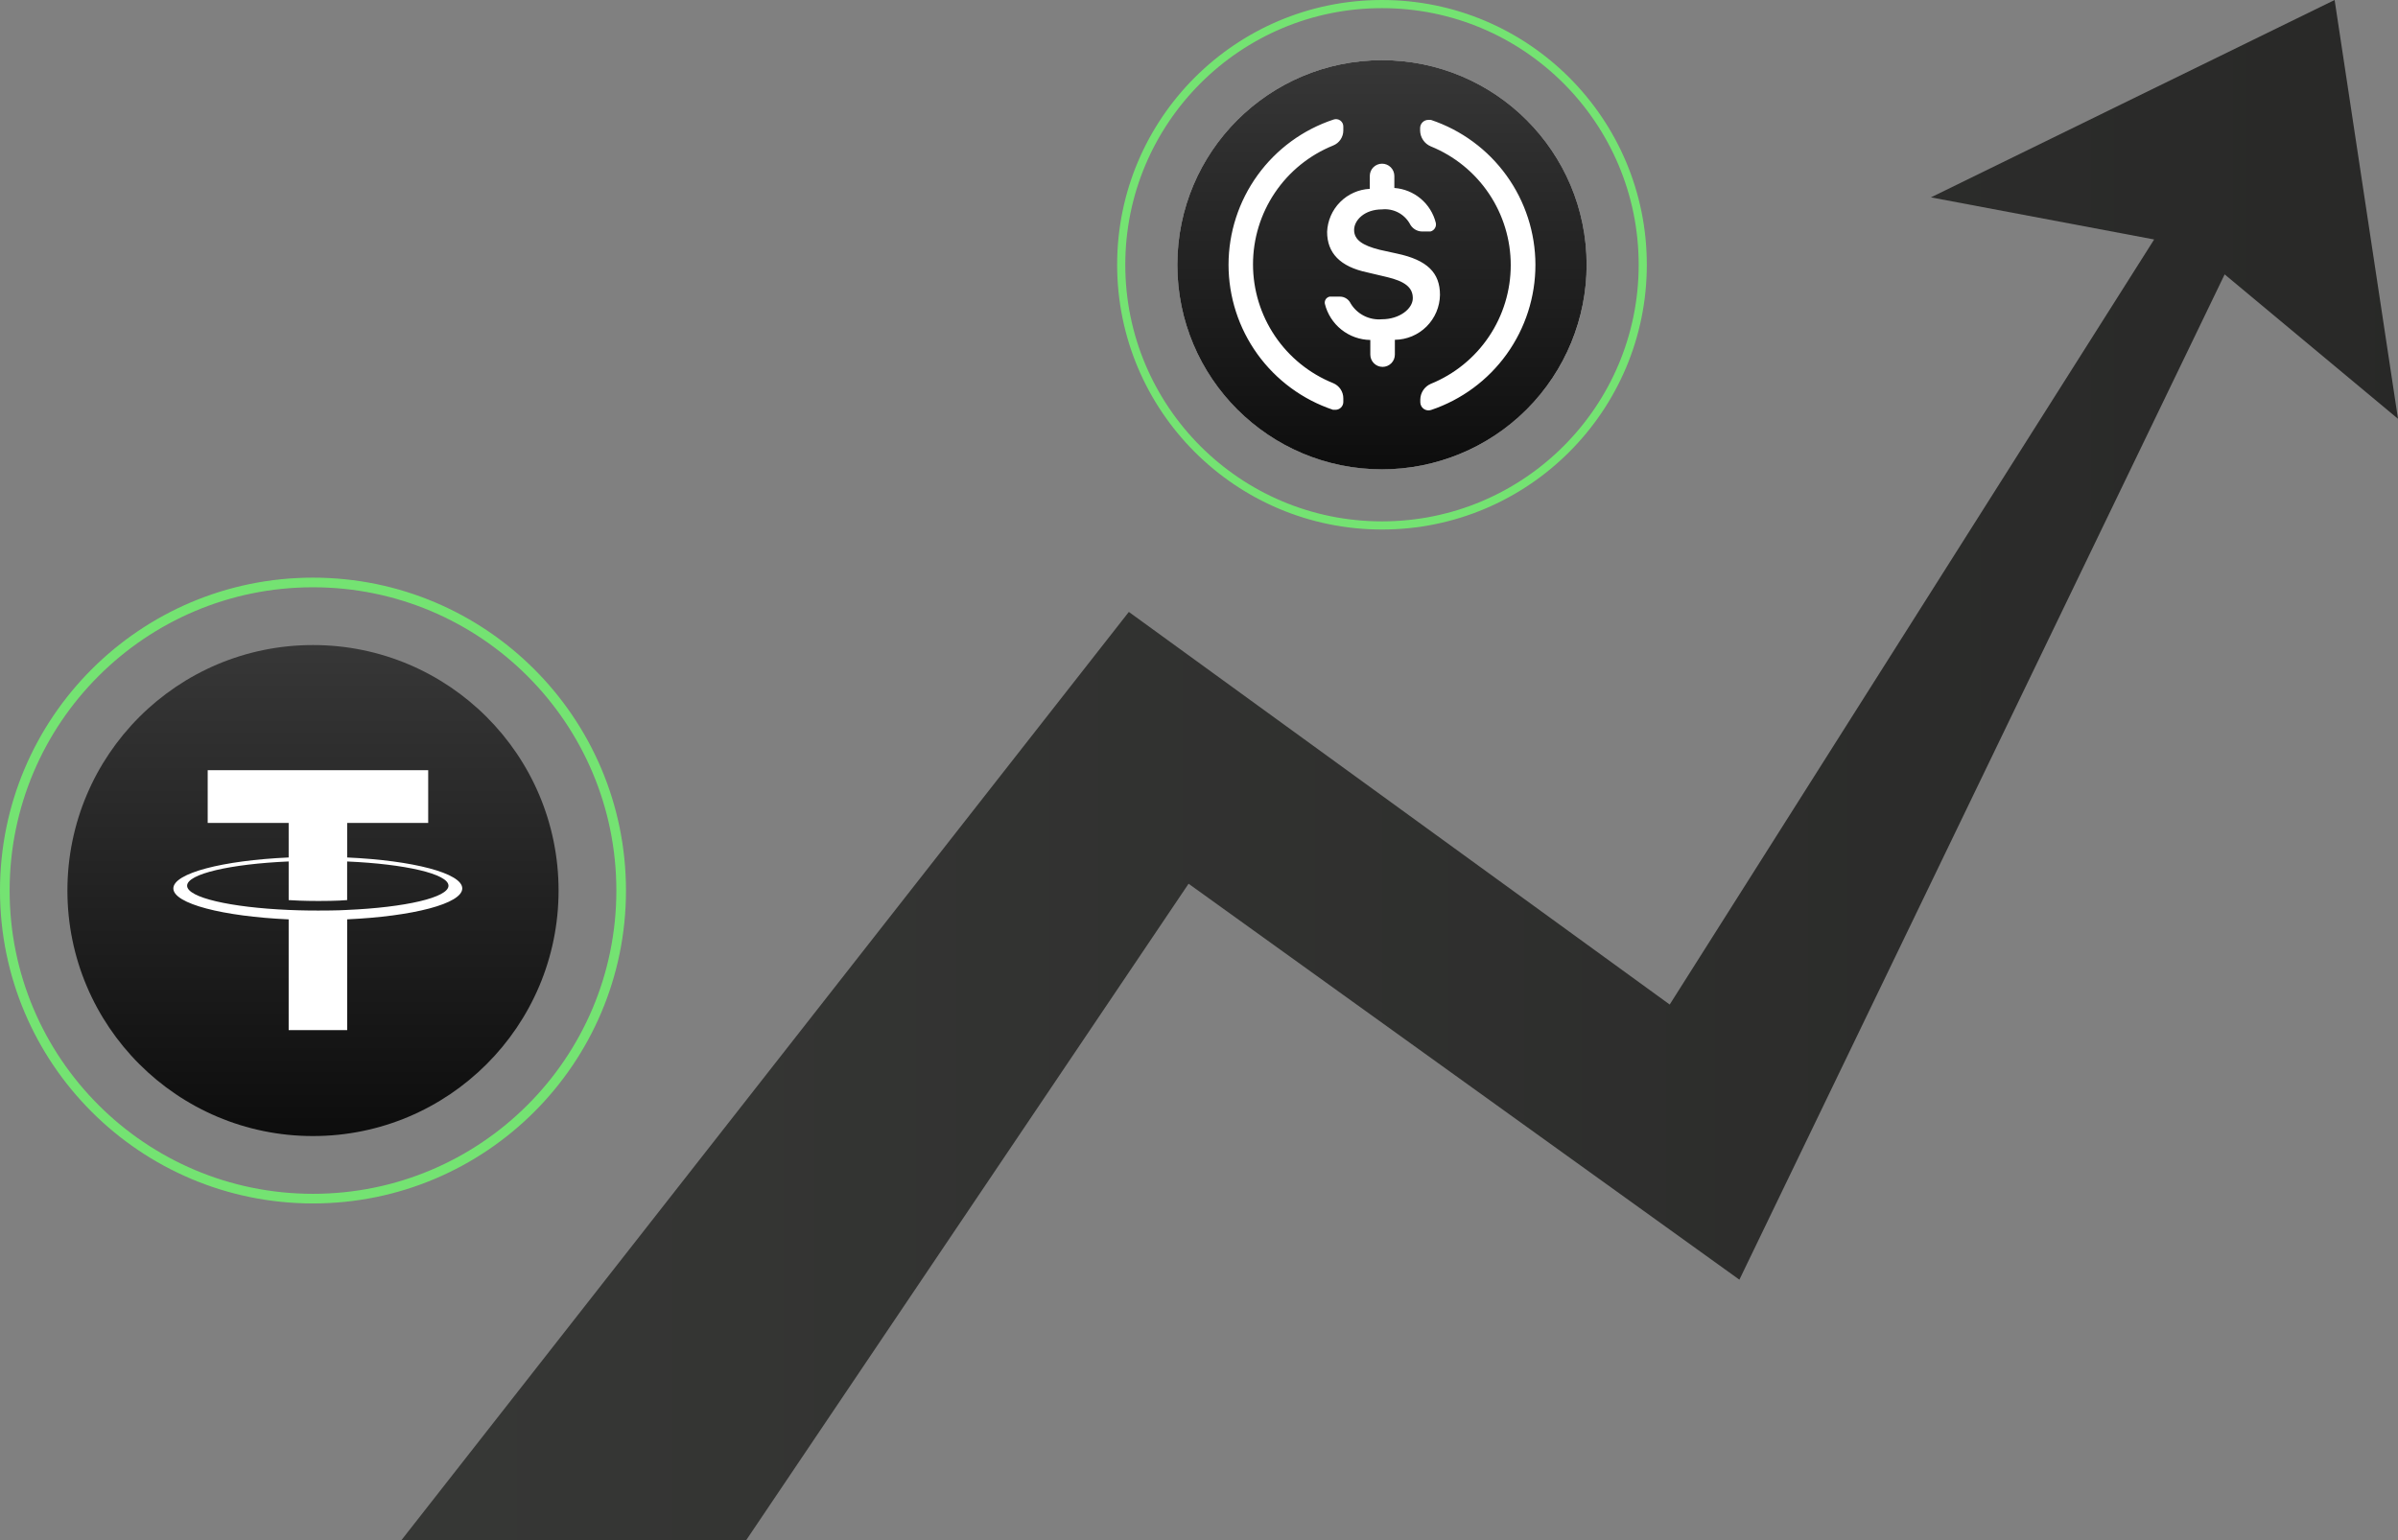 <svg width="249" height="160" viewBox="0 0 249 160" fill="none" xmlns="http://www.w3.org/2000/svg">
<rect x="0" y="0" width="249" height="160" fill="#808080" stroke="none"/>
<path d="M117.215 63.56L33 171.056L68.707 173L123.417 91.792L180.612 132.919L231 28.5L249 43.5L242.419 0L200.5 20.5L223.68 24.873L173.376 104.339L117.215 63.56Z" fill="url(#paint0_linear_1933_1164)"/>
<circle cx="32.5" cy="92.5" r="32" stroke="#74E372"/>
<path d="M32.5 118C46.583 118 58 106.583 58 92.5C58 78.417 46.583 67 32.5 67C18.417 67 7 78.417 7 92.5C7 106.583 18.417 118 32.5 118Z" fill="url(#paint1_linear_1933_1164)"/>
<path fill-rule="evenodd" clip-rule="evenodd" d="M36.052 94.514C35.882 94.526 35.001 94.578 33.036 94.578C31.474 94.578 30.364 94.532 29.975 94.514C23.936 94.254 19.429 93.227 19.429 91.998C19.429 90.768 23.936 89.742 29.975 89.478V93.491C30.37 93.519 31.501 93.584 33.063 93.584C34.938 93.584 35.877 93.508 36.046 93.492V89.481C42.072 89.743 46.569 90.771 46.569 91.998C46.569 93.225 42.074 94.252 36.046 94.513L36.052 94.514ZM36.052 89.066V85.475H44.462V80H21.566V85.475H29.974V89.065C23.139 89.371 18 90.694 18 92.279C18 93.864 23.139 95.186 29.974 95.494V107H36.051V95.49C42.869 95.183 48 93.862 48 92.278C48 90.694 42.873 89.373 36.051 89.065L36.052 89.066Z" fill="white"/>
<circle cx="143.5" cy="27.5" r="27.077" stroke="#74E372" stroke-width="0.846"/>
<path d="M143.5 48.75C155.236 48.75 164.75 39.236 164.75 27.5C164.75 15.764 155.236 6.25 143.5 6.25C131.764 6.25 122.25 15.764 122.25 27.5C122.25 39.236 131.764 48.75 143.5 48.75Z" fill="#575757"/>
<path d="M143.5 48.75C155.236 48.75 164.75 39.236 164.75 27.5C164.75 15.764 155.236 6.25 143.5 6.25C131.764 6.25 122.25 15.764 122.25 27.5C122.25 39.236 131.764 48.75 143.5 48.75Z" fill="white"/>
<path d="M143.5 48.75C131.763 48.75 122.25 39.237 122.25 27.5C122.25 15.763 131.763 6.25 143.5 6.25C155.237 6.25 164.75 15.763 164.75 27.5C164.75 33.136 162.511 38.541 158.526 42.526C154.541 46.511 149.136 48.75 143.5 48.75ZM142.234 19.615C141.071 19.673 139.972 20.163 139.152 20.989C138.333 21.816 137.851 22.919 137.803 24.082C137.803 26.27 139.141 27.699 141.981 28.296L143.97 28.766C145.905 29.218 146.701 29.869 146.701 30.972C146.701 32.075 145.309 33.161 143.5 33.161C142.858 33.219 142.212 33.096 141.636 32.805C141.06 32.514 140.578 32.067 140.245 31.515C140.146 31.305 139.99 31.128 139.795 31.003C139.6 30.878 139.373 30.811 139.141 30.81H138.074C137.992 30.825 137.914 30.856 137.844 30.902C137.774 30.947 137.714 31.006 137.667 31.075C137.62 31.144 137.587 31.221 137.57 31.303C137.553 31.385 137.552 31.469 137.568 31.551C137.828 32.612 138.432 33.556 139.286 34.237C140.141 34.918 141.196 35.296 142.288 35.313V36.832C142.288 37.17 142.423 37.494 142.662 37.733C142.901 37.973 143.225 38.107 143.563 38.107C143.901 38.107 144.226 37.973 144.465 37.733C144.704 37.494 144.838 37.17 144.838 36.832V35.295C146.073 35.281 147.254 34.785 148.129 33.914C149.003 33.042 149.504 31.863 149.522 30.629C149.522 28.332 148.202 27.012 145.073 26.343L143.265 25.945C141.456 25.493 140.606 24.896 140.606 23.883C140.606 22.87 141.691 21.749 143.5 21.749C144.07 21.689 144.644 21.796 145.154 22.056C145.665 22.316 146.089 22.718 146.376 23.214C146.492 23.461 146.676 23.671 146.906 23.818C147.137 23.965 147.404 24.044 147.678 24.046H148.528C148.721 23.998 148.888 23.877 148.993 23.708C149.098 23.539 149.132 23.336 149.088 23.142C148.843 22.162 148.295 21.285 147.522 20.636C146.749 19.986 145.791 19.597 144.784 19.524V18.277C144.784 17.938 144.65 17.614 144.411 17.375C144.171 17.136 143.847 17.002 143.509 17.002C143.171 17.002 142.847 17.136 142.607 17.375C142.368 17.614 142.234 17.938 142.234 18.277V19.615ZM127.567 27.5C127.569 30.831 128.618 34.078 130.565 36.781C132.512 39.484 135.259 41.508 138.418 42.565H138.671C138.887 42.565 139.094 42.479 139.247 42.327C139.399 42.174 139.485 41.967 139.485 41.751V41.371C139.486 41.035 139.386 40.705 139.2 40.425C139.013 40.145 138.747 39.927 138.436 39.798C135.976 38.805 133.868 37.099 132.385 34.9C130.901 32.7 130.108 30.108 130.108 27.455C130.108 24.802 130.901 22.209 132.385 20.01C133.868 17.81 135.976 16.105 138.436 15.112C138.746 14.986 139.011 14.771 139.198 14.494C139.384 14.217 139.485 13.89 139.485 13.556V13.14C139.486 13.018 139.458 12.898 139.403 12.789C139.347 12.68 139.266 12.586 139.167 12.515C139.068 12.444 138.953 12.398 138.832 12.381C138.711 12.364 138.587 12.376 138.472 12.417C135.3 13.466 132.539 15.488 130.582 18.196C128.624 20.903 127.569 24.159 127.567 27.5ZM159.433 27.5C159.427 24.172 158.377 20.929 156.43 18.23C154.483 15.53 151.738 13.51 148.582 12.453H148.311C148.085 12.453 147.869 12.543 147.71 12.702C147.55 12.862 147.461 13.078 147.461 13.303V13.575C147.468 13.923 147.576 14.262 147.772 14.551C147.967 14.84 148.243 15.066 148.564 15.202C151.019 16.198 153.12 17.904 154.6 20.101C156.08 22.298 156.87 24.887 156.87 27.536C156.87 30.185 156.08 32.774 154.6 34.971C153.12 37.169 151.019 38.874 148.564 39.87C148.249 40.008 147.979 40.232 147.787 40.517C147.595 40.802 147.488 41.136 147.479 41.48V41.787C147.48 41.921 147.514 42.053 147.576 42.172C147.638 42.291 147.727 42.393 147.837 42.471C147.946 42.548 148.072 42.599 148.205 42.618C148.338 42.638 148.473 42.626 148.6 42.583C151.759 41.522 154.504 39.494 156.448 36.788C158.392 34.081 159.436 30.832 159.433 27.5Z" fill="url(#paint2_linear_1933_1164)"/>
<defs>
<linearGradient id="paint0_linear_1933_1164" x1="33" y1="86.5" x2="254" y2="86.5" gradientUnits="userSpaceOnUse">
<stop stop-color="#373836"/>
<stop offset="1" stop-color="#282827"/>
</linearGradient>
<linearGradient id="paint1_linear_1933_1164" x1="32.5" y1="67" x2="32.5" y2="118" gradientUnits="userSpaceOnUse">
<stop stop-color="#373737"/>
<stop offset="1" stop-color="#0D0D0D"/>
</linearGradient>
<linearGradient id="paint2_linear_1933_1164" x1="143.5" y1="6.25" x2="143.5" y2="48.75" gradientUnits="userSpaceOnUse">
<stop stop-color="#373737"/>
<stop offset="1" stop-color="#0D0D0D"/>
</linearGradient>
</defs>
</svg>
